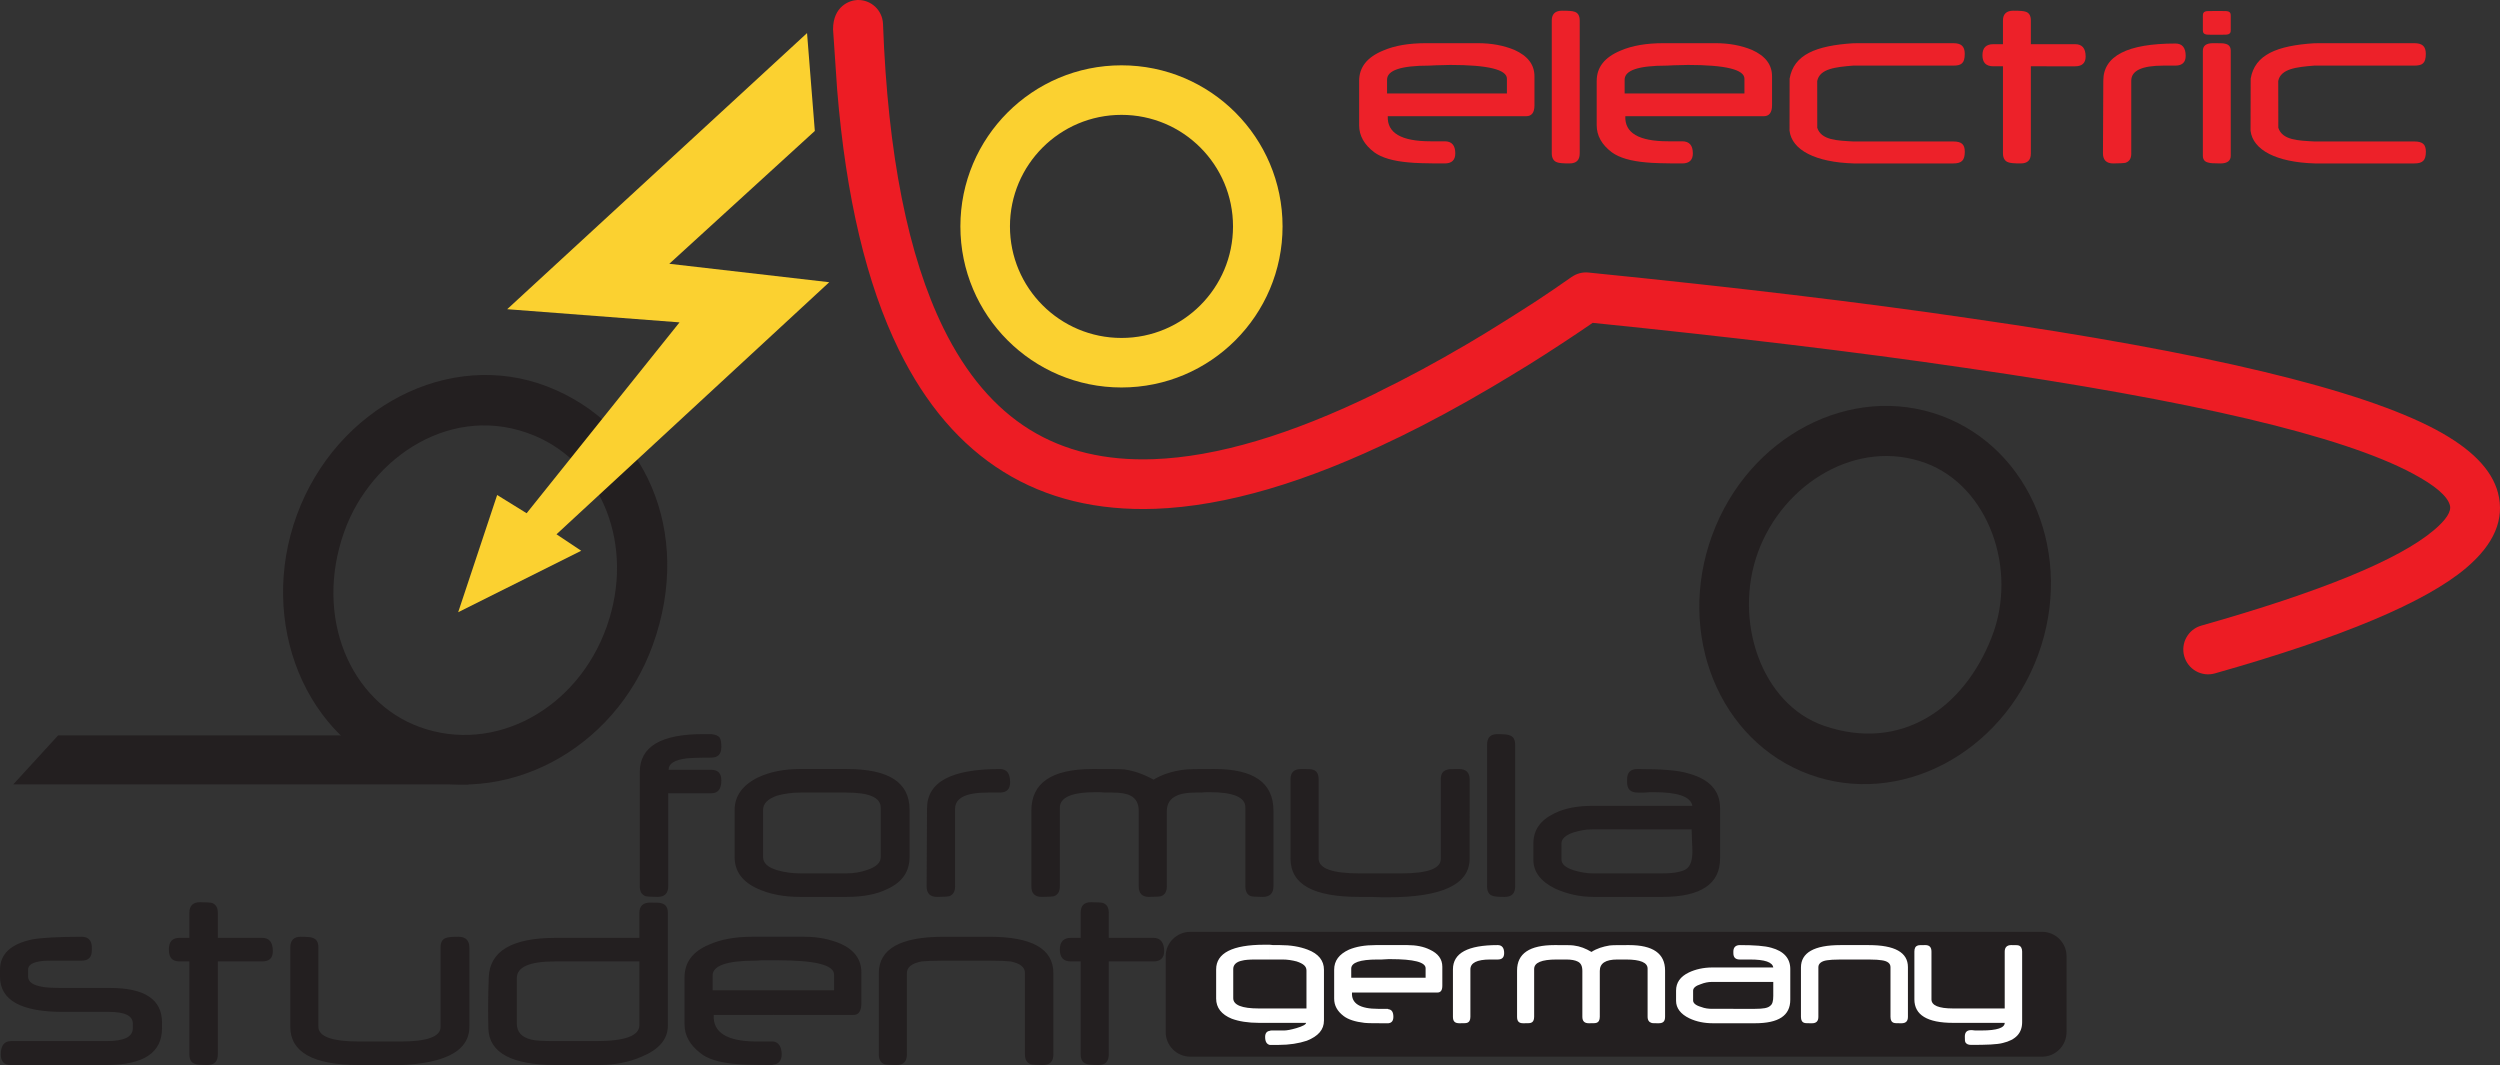 <?xml version="1.0" encoding="utf-8"?>
<!-- Generator: Adobe Illustrator 14.0.0, SVG Export Plug-In . SVG Version: 6.00 Build 43363)  -->
<!DOCTYPE svg PUBLIC "-//W3C//DTD SVG 1.1//EN" "http://www.w3.org/Graphics/SVG/1.1/DTD/svg11.dtd">
<svg version="1.1" id="Layer_1" xmlns="http://www.w3.org/2000/svg" xmlns:xlink="http://www.w3.org/1999/xlink" x="0px" y="0px"
	 width="473.58px" height="201.818px" viewBox="0 0 473.58 201.818" enable-background="new 0 0 473.58 201.818"
	 xml:space="preserve">
<rect x="0" y="0" width="473.58" height="201.818" fill="#333333" stroke="none"/>
<path fill-rule="evenodd" clip-rule="evenodd" fill="#231F20" d="M225.493,200.167h161.375c2.514,0,4.601-2.086,4.601-4.673V181.12
	c0-2.521-2.087-4.6-4.601-4.6H225.493c-2.589,0-4.672,2.079-4.672,4.6v14.375C220.821,198.082,222.904,200.167,225.493,200.167"/>
<path fill-rule="evenodd" clip-rule="evenodd" fill="#FFFFFF" d="M328.353,193.837v-2.731h4.103c1.512,0,2.448-0.144,2.874-0.572
	c0.435-0.291,0.584-0.937,0.584-1.868v-2.657h-7.561v-2.738h7.561c-0.149-1.005-1.594-1.508-4.39-1.508h-1.942
	c-0.796,0-1.229-0.357-1.229-1.22v-0.287c0-0.791,0.433-1.225,1.229-1.225c2.727,0,4.738,0.146,5.963,0.505
	c2.377,0.646,3.592,2.012,3.592,4.025v5.822c0,3.021-2.224,4.454-6.681,4.454H328.353 M361.423,192.617
	c0,0.864-0.427,1.221-1.223,1.221c-0.787,0-1.225,0-1.44-0.074c-0.426-0.137-0.641-0.497-0.641-1.146v-9.416
	c0-0.717-0.579-1.149-1.657-1.295c-0.429-0.072-1.217-0.144-2.449-0.144h-5.312c-1.293,0-2.155,0.071-2.593,0.144
	c-1.077,0.146-1.65,0.646-1.65,1.295v9.416c0,0.864-0.428,1.221-1.214,1.221c-0.797,0-1.226,0-1.446-0.074
	c-0.429-0.137-0.64-0.497-0.64-1.146v-9.347c0-2.802,2.504-4.239,7.467-4.239h5.388c4.895,0,7.41,1.369,7.41,4.17V192.617z
	 M383.058,193.626c0,2.084-1.224,3.375-3.668,3.949c-1.079,0.29-3.09,0.362-5.964,0.362c-0.574,0-0.864-0.144-1.08-0.431
	c-0.143-0.215-0.143-0.577-0.143-1.151c0-0.788,0.358-1.223,1.223-1.223c0,0,0.225,0,0.717,0.072h1.227
	c2.941,0,4.387-0.506,4.387-1.442h-9.778c-4.894,0-7.334-1.505-7.334-4.448v-9.06c0-0.651,0.217-1.006,0.646-1.152
	c0.211-0.072,0.646-0.072,1.435-0.072c0.796,0,1.155,0.434,1.155,1.225v9.06c0,1.147,1.37,1.72,4.098,1.72h9.778v-10.779
	c0-0.791,0.428-1.225,1.215-1.225c0.796,0,1.227,0,1.44,0.072c0.435,0.146,0.646,0.575,0.646,1.152V193.626z M328.353,183.27v2.738
	h-4.098c-0.646,0-1.361,0.136-2.085,0.428c-0.937,0.291-1.441,0.715-1.441,1.223v1.865c0,0.505,0.505,0.938,1.517,1.225
	c0.717,0.286,1.436,0.357,2.156,0.357h3.951v2.731h-3.876c-1.583,0-3.099-0.283-4.461-0.935c-1.654-0.791-2.515-1.94-2.515-3.306
	v-1.938c0-1.515,0.79-2.66,2.441-3.45c1.223-0.578,2.729-0.938,4.459-0.938H328.353z M263.016,193.837v-2.657
	c0.646,0.069,0.934,0.578,0.934,1.437C263.949,193.335,263.662,193.763,263.016,193.837 M263.016,188.018v-2.806h7.039v-1.796
	c0-1.151-2.221-1.725-6.679-1.725h-0.36v-2.661h3.593c1.649,0,3.09,0.286,4.24,0.859c1.581,0.725,2.373,1.802,2.373,3.24v3.597
	c0,0.86-0.291,1.291-0.937,1.291H263.016z M284.935,180.542c0,0.862-0.428,1.22-1.22,1.22h-1.436c-2.516,0-3.74,0.645-3.74,1.868
	v8.986c0,0.649-0.214,1.01-0.646,1.146c-0.214,0.074-0.718,0.074-1.437,0.074c-0.866,0-1.223-0.356-1.223-1.221v-8.986
	c0-3.088,2.806-4.6,8.481-4.6C284.507,179.031,284.935,179.536,284.935,180.542 M315.417,192.617c0,0.864-0.36,1.221-1.224,1.221
	c-0.718,0-1.22,0-1.365-0.074c-0.433-0.137-0.719-0.497-0.719-1.146v-9.129c0-1.148-1.363-1.726-4.101-1.726h-1.646
	c-2.229,0-3.309,0.722-3.309,2.159v8.695c0,0.649-0.222,1.01-0.648,1.146c-0.214,0.074-0.651,0.074-1.438,0.074
	s-1.219-0.356-1.219-1.221v-8.695c0-0.934-0.286-1.515-0.938-1.797c-0.432-0.219-1.15-0.362-2.087-0.362h-1.863
	c-2.804,0-4.243,0.577-4.243,1.799v9.056c0,0.649-0.214,1.01-0.643,1.146c-0.218,0.074-0.649,0.074-1.444,0.074
	c-0.788,0-1.15-0.356-1.15-1.221v-8.77c0-3.232,2.377-4.816,7.121-4.816c1.939,0,3.159,0,3.591,0.072
	c1.219,0.146,2.302,0.575,3.38,1.224c1.003-0.648,2.156-1.01,3.451-1.224c0.575-0.072,1.793-0.072,3.666-0.072
	c4.528,0,6.829,1.584,6.829,4.816V192.617z M250.798,193.335c0,1.724-1.082,2.953-3.243,3.812c-1.504,0.5-3.301,0.791-5.311,0.791
	h-1.729v-2.661c0.147-0.071,0.219-0.071,0.361-0.071h2.368c0.506,0,1.301-0.146,2.306-0.437c1.22-0.354,1.865-0.714,1.865-1.006
	h-6.9v-2.729h6.973v-7.188c0-0.791-0.573-1.295-1.873-1.723c-0.855-0.219-1.721-0.362-2.656-0.362h-2.443v-2.799
	c0.219,0,0.429,0.067,0.643,0.067h1.301c2.009,0,3.734,0.286,5.244,0.859c2.087,0.792,3.096,2.089,3.096,3.813V193.335z
	 M263.016,179.031v2.661c-0.433,0-0.863,0.07-1.291,0.07h-0.798c-3.301,0-4.961,0.577-4.961,1.726v1.725h7.05v2.806h-6.903
	c-0.146,2.084,1.514,3.088,4.961,3.088h1.65c0.146,0,0.215,0,0.292,0.074v2.657h-0.292c-2.077,0-3.515,0-4.236-0.074
	c-1.798-0.209-3.096-0.641-3.953-1.288c-1.229-0.936-1.802-2.013-1.802-3.31v-5.463c0-1.724,0.936-2.947,2.807-3.813
	c1.365-0.573,3.015-0.859,5.035-0.859H263.016z M240.515,197.938c-0.577-0.144-0.858-0.646-0.858-1.509
	c0-0.65,0.281-1.079,0.858-1.152V197.938z M240.515,193.763h-2.011c-2.086,0-3.815-0.282-5.175-0.787
	c-1.942-0.79-2.952-2.084-2.952-3.811v-5.535c0-3.088,3.093-4.667,9.133-4.667h1.005v2.799h-2.729c-1.154,0-2.014,0.071-2.515,0.217
	c-1.083,0.218-1.655,0.79-1.655,1.582v5.532c0,1.296,1.655,1.941,4.817,1.941h2.082V193.763z"/>
<path fill-rule="evenodd" clip-rule="evenodd" fill="#231F20" d="M146.493,201.674v-4.382c1.009,0.146,1.583,1.001,1.583,2.438
	C148.076,200.882,147.502,201.6,146.493,201.674 M146.493,192.258v-4.671H158v-2.948c0-1.87-3.602-2.733-10.857-2.733h-0.65v-4.453
	h5.971c2.584,0,4.885,0.502,6.896,1.365c2.588,1.223,3.811,3.016,3.811,5.391v5.82c0,1.438-0.5,2.229-1.433,2.229H146.493z
	 M199.544,199.731c0,1.368-0.645,2.016-2.01,2.016c-1.224,0-2.015-0.072-2.302-0.146c-0.718-0.287-1.078-0.864-1.078-1.869v-15.456
	c0-1.074-0.932-1.791-2.737-2.15c-0.642-0.073-2.011-0.146-3.949-0.146h-8.773c-2.079,0-3.447,0.072-4.094,0.146
	c-1.869,0.359-2.806,1.076-2.806,2.224v15.383c0,1.368-0.646,2.016-1.938,2.016c-1.296,0-2.01-0.072-2.301-0.146
	c-0.719-0.287-1.079-0.864-1.079-1.869v-15.383c0-4.597,4.099-6.896,12.218-6.896h8.773c8.051,0,12.076,2.299,12.076,6.896V199.731z
	 M220.531,180.182c0,1.292-0.715,1.942-2.011,1.942h-8.482v17.606c0,1.368-0.647,2.016-1.943,2.016
	c-1.219,0-2.006-0.072-2.297-0.216c-0.718-0.218-1.083-0.795-1.083-1.8v-17.606h-1.869c-1.36,0-2.079-0.72-2.079-2.234
	c0-1.504,0.719-2.228,2.079-2.228h1.869v-4.743c0-1.361,0.652-2.012,1.947-2.012c1.292,0,2.01,0.072,2.298,0.146
	c0.713,0.287,1.078,0.86,1.078,1.865v4.743h8.482C219.816,177.663,220.531,178.531,220.531,180.182 M146.493,177.453v4.453h-2.157
	c-0.931,0.073-1.364,0.073-1.291,0.073c-5.321,0-8.05,0.938-8.05,2.801v2.808h11.498v4.671h-11.284
	c-0.214,3.31,2.515,5.034,8.123,5.034h3.161v4.382c-0.146,0.072-0.283,0.072-0.428,0.072c-3.452,0-5.749-0.072-6.973-0.216
	c-2.947-0.286-5.107-0.936-6.467-2.083c-1.943-1.51-2.952-3.31-2.952-5.393v-8.912c0-2.804,1.51-4.888,4.603-6.18
	c2.225-1.009,4.957-1.511,8.195-1.511H146.493z M109.55,201.747v-4.53h3.376c5.462,0,8.196-1.001,8.196-3.017v-12.075H109.55v-4.462
	h11.572v-4.743c0-1.288,0.714-1.939,2.01-1.939c1.22,0,1.943,0,2.229,0.146c0.796,0.215,1.154,0.859,1.154,1.793v21.354
	c0,2.583-1.659,4.525-4.961,5.895c-2.447,1.077-5.176,1.579-8.127,1.579H109.55z M30.693,194.769c0,4.679-3.521,6.978-10.562,6.978
	H2.088c-1.297,0-1.942-0.647-1.942-2.016c0-1.649,0.645-2.515,1.942-2.515H20.2c3.31,0,4.962-0.787,4.962-2.447v-0.855
	c0-1.51-1.515-2.229-4.531-2.229h-8.696C3.953,191.684,0,189.457,0,184.999v-1.296c0-2.947,2.011-4.885,6.109-5.748
	c1.582-0.292,4.748-0.502,9.346-0.502c1.296,0,1.938,0.72,1.938,2.012v0.576c0,1.293-0.642,1.938-1.938,1.938h-3.879
	c-1.943,0-3.165,0-3.597,0.072c-1.802,0.214-2.657,0.718-2.657,1.651v1.296c0,1.01,0.932,1.65,2.729,1.942
	c0.719,0.146,2.01,0.21,3.956,0.21h8.842c6.537,0,9.844,2.164,9.844,6.544V194.769z M109.55,177.663v4.462h-4.456
	c-4.817,0-7.191,1.076-7.191,3.16v8.629c0,1.581,0.936,2.589,2.733,3.017c0.787,0.217,2.302,0.286,4.604,0.286h4.31v4.53h-4.242
	c-8.342,0-12.654-2.299-12.795-6.9c-0.072-2.515-0.072-5.753,0.072-9.634c0.146-5.03,4.381-7.55,12.655-7.55H109.55z
	 M51.683,180.182c0,1.292-0.646,1.942-2.011,1.942h-8.41v17.606c0,1.368-0.649,2.016-2.018,2.016c-1.215,0-2.007-0.072-2.293-0.216
	c-0.723-0.218-1.078-0.795-1.078-1.8v-17.606h-1.874c-1.365,0-2.01-0.72-2.01-2.234c0-1.504,0.645-2.228,2.01-2.228h1.874v-4.743
	c0-1.361,0.713-2.012,2.01-2.012c1.224,0,2.011,0.072,2.297,0.146c0.724,0.287,1.082,0.86,1.082,1.865v4.743h8.41
	C51.037,177.663,51.683,178.531,51.683,180.182 M88.916,194.486c0,4.891-5.176,7.332-15.524,7.332c-0.792,0-1.869,0-3.093-0.071
	h-2.301c-8.697,0-13.008-2.443-13.008-7.261v-15.021c0-1.292,0.645-2.012,1.941-2.012c1.293,0,2.016,0.072,2.298,0.21
	c0.718,0.219,1.082,0.796,1.082,1.802v15.021c0,1.87,2.588,2.807,7.687,2.807h7.982c4.962,0,7.473-0.937,7.473-2.733v-15.095
	c0-1.006,0.364-1.583,1.078-1.802c0.291-0.138,1.078-0.21,2.374-0.21c1.296,0,2.011,0.72,2.011,2.012V194.486z"/>
<path fill-rule="evenodd" clip-rule="evenodd" fill="#231F20" d="M308.153,169.903v-4.457h6.76c2.373,0,3.952-0.354,4.669-0.937
	c0.652-0.569,1.009-1.579,1.009-3.157c0-0.359,0-1.008-0.072-1.942c0-0.938-0.07-1.654-0.07-2.302h-12.295v-4.452h12.438
	c-0.29-1.729-2.728-2.593-7.263-2.593c-0.5,0-1.077,0-1.795,0.074h-1.291c-1.369,0-2.018-0.647-2.018-1.943v-0.572
	c0-1.297,0.648-1.942,1.942-1.942c4.532,0,7.764,0.213,9.775,0.865c3.886,1.077,5.894,3.231,5.894,6.539v9.56
	c0,4.817-3.666,7.26-10.923,7.26H308.153 M308.153,152.656v4.452h-6.609c-1.151,0-2.234,0.214-3.453,0.573
	c-1.509,0.505-2.3,1.224-2.3,2.084v3.02c0,0.938,0.791,1.578,2.378,2.093c1.215,0.351,2.371,0.568,3.522,0.568h6.462v4.457h-6.32
	c-2.586,0-5.034-0.572-7.264-1.584c-2.731-1.358-4.097-3.155-4.097-5.458v-3.096c0-2.512,1.298-4.381,3.954-5.676
	c2.013-1.006,4.457-1.434,7.265-1.434H308.153z M155.698,169.903v-4.457h4.595c1.441,0,2.737-0.218,3.957-0.646
	c1.723-0.574,2.587-1.369,2.587-2.448v-9.341c0-1.943-2.156-2.874-6.544-2.874h-4.595v-4.458h4.74
	c7.905,0,11.862,2.515,11.862,7.689v8.983c0,2.739-1.365,4.749-4.171,6.04c-2.01,1.006-4.598,1.511-7.691,1.511H155.698z
	 M191.348,148.194c0,1.296-0.65,1.943-1.942,1.943h-2.301c-4.094,0-6.182,1.003-6.182,3.087v14.668c0,1.005-0.358,1.579-1.073,1.87
	c-0.291,0.073-1.078,0.141-2.302,0.141c-1.369,0-2.014-0.649-2.014-2.011l0.072-14.737c0-5.035,4.603-7.476,13.8-7.476
	C190.698,145.679,191.348,146.471,191.348,148.194 M241.234,167.892c0,1.361-0.72,2.011-2.012,2.011
	c-1.223,0-2.01-0.067-2.302-0.141c-0.649-0.291-1.008-0.865-1.008-1.87v-14.955c0-1.936-2.297-2.874-6.827-2.874
	c-0.432,0-0.937,0-1.583,0.074h-1.078c-3.593,0-5.389,1.15-5.389,3.522v14.232c0,1.005-0.361,1.579-1.079,1.87
	c-0.287,0.073-1.078,0.141-2.301,0.141c-1.292,0-1.943-0.649-1.943-2.011v-14.305c0-1.441-0.572-2.373-1.574-2.873
	c-0.649-0.365-1.873-0.577-3.456-0.577h-1.292c-0.719-0.074-1.296-0.074-1.796-0.074c-4.603,0-6.828,1.005-6.828,2.948v14.881
	c0,1.005-0.358,1.579-1.077,1.87c-0.291,0.073-1.083,0.141-2.302,0.141c-1.368,0-2.014-0.649-2.014-2.011v-14.305
	c0-5.32,3.879-7.908,11.648-7.908c3.229,0,5.244,0,5.963,0.072c1.941,0.287,3.738,0.937,5.535,1.94
	c1.655-1.004,3.521-1.577,5.604-1.868c0.941-0.145,2.947-0.145,5.967-0.145c7.405,0,11.144,2.588,11.144,7.908V167.892z
	 M278.395,162.643c0,4.89-5.173,7.332-15.524,7.332c-0.787,0-1.797,0-3.088-0.072h-2.308c-8.693,0-13.008-2.37-13.008-7.26v-15.021
	c0-1.297,0.651-1.942,2.011-1.942c1.225,0,1.942,0,2.304,0.145c0.648,0.215,1.008,0.791,1.008,1.798v15.021
	c0,1.866,2.586,2.803,7.686,2.803h7.987c5.031,0,7.469-0.937,7.469-2.729v-15.096c0-1.007,0.36-1.583,1.155-1.798
	c0.214-0.145,1-0.145,2.302-0.145c1.291,0,2.007,0.646,2.007,1.942V162.643z M287.021,167.892c0,1.361-0.649,2.011-2.014,2.011
	c-1.218,0-2.016-0.067-2.298-0.215c-0.646-0.217-1.009-0.791-1.009-1.796v-26.812c0-1.368,0.648-2.016,1.939-2.016
	c1.23,0,2.017,0.073,2.304,0.218c0.72,0.22,1.077,0.791,1.077,1.798V167.892z M136.645,147.835c0,1.654-0.641,2.441-1.936,2.441
	h-8.124v17.615c0,1.361-0.719,2.011-2.011,2.011c-1.224,0-2.015-0.067-2.301-0.141c-0.719-0.291-1.078-0.865-1.078-1.87v-21.64
	c0-4.817,4.025-7.188,12.003-7.188h1.511c0.791,0.073,1.364,0.29,1.655,0.719c0.213,0.363,0.281,0.938,0.281,1.726
	c0,1.369-0.641,2.01-1.936,2.01c-2.521,0-4.035,0.077-4.676,0.149c-2.302,0.287-3.375,1.006-3.375,2.155h8.051
	C136.004,145.824,136.645,146.471,136.645,147.835 M155.698,145.679v4.458H151.6c-1.587,0-3.019,0.212-4.389,0.577
	c-1.796,0.644-2.66,1.506-2.66,2.728v8.91c0,1.152,0.941,2.011,2.806,2.525c1.224,0.351,2.656,0.568,4.243,0.568h4.098v4.457h-4.175
	c-3.02,0-5.672-0.505-7.904-1.511c-2.944-1.291-4.458-3.301-4.458-6.04v-8.91c0-2.66,1.514-4.743,4.458-6.185
	c2.3-1.074,4.962-1.578,7.904-1.578H155.698z"/>
<path fill-rule="evenodd" clip-rule="evenodd" fill="#231F20" d="M11.003,139.313h77.772v9.275H2.516L11.003,139.313"/>
<path fill="#231F20" d="M123.642,122.238c-7.243,19.993-28.207,30.947-46.934,24.569c-18.933-6.446-27.934-28.959-20.465-49.27
	c7.46-20.314,28.865-31.543,47.499-24.296C121.964,80.332,131.474,100.613,123.642,122.238 M101.304,82.553
	c-15.477-6.489-31.005,3.991-36.065,18.093c-5.865,16.352,1.215,32.324,14.227,37.063c14.223,5.185,29.948-3.384,35.475-19.028
	C120.339,103.428,114.077,87.908,101.304,82.553"/>
<path fill="#231F20" d="M386.082,124.059c-6.907,18.766-26.309,28.896-43.361,22.633c-17.047-6.263-25.275-26.555-18.381-45.318
	c6.901-18.766,26.313-28.895,43.355-22.633C384.745,85.008,392.966,105.298,386.082,124.059 M364.831,87.738
	c-12.982-4.831-27.009,3.815-31.786,16.797c-4.778,13,0.592,28.853,12.482,32.951c14.476,4.991,26.463-3.161,31.774-16.807
	C382.343,107.792,376.61,92.117,364.831,87.738"/>
<path fill="#FBD130" d="M242.958,42.887c0,16.85-13.659,30.513-30.512,30.513c-16.855,0-30.518-13.663-30.518-30.513
	c0-16.846,13.663-30.513,30.518-30.513C229.299,12.374,242.958,26.041,242.958,42.887 M212.446,21.759
	c-11.67,0-21.128,9.458-21.128,21.128c0,11.669,9.458,21.131,21.128,21.131c11.669,0,21.127-9.462,21.127-21.131
	C233.573,31.217,224.115,21.759,212.446,21.759"/>
<path fill="#FBD130" d="M154.353,24.806L126.786,49.97l30.299,3.49l-51.667,47.752l4.681,3.12l-23.306,11.644l7.384-22.206
	l5.582,3.452l28.964-36.155l-32.647-2.494l56.803-52.306"/>
<path fill="#ED1C24" d="M157.807,5.561c0-4.382,3.123-5.507,4.599-5.558c2.595-0.092,4.769,1.935,4.864,4.536
	c0.914,24.737,4.731,43.944,11.45,57.626c4.27,8.695,9.711,15.105,16.332,19.213c6.563,4.066,14.396,5.942,23.493,5.602
	c11.918-0.436,25.965-4.603,42.148-12.506c0.105-0.068,0.228-0.136,0.347-0.196c5.51-2.685,11.117-5.711,16.827-9.07
	c1.263-0.749,2.404-1.424,3.41-2.037c0.547-0.334,1.646-1.014,3.298-2.047c0.102-0.066,0.206-0.135,0.308-0.195h0.008
	c2.328-1.45,4.449-2.806,6.294-4.008c1.959-1.294,4.122-2.761,6.544-4.466l0.009,0.009c0.89-0.632,1.999-0.954,3.167-0.837
	c14.124,1.424,27.089,2.84,38.835,4.246c12.104,1.45,23.398,2.941,33.856,4.486c44.246,6.375,73.528,13.39,87.865,21.045
	c6.66,3.564,10.57,7.535,11.73,11.926c1.311,4.988-0.689,9.745-6.028,14.262c-7.677,6.504-23.545,13.164-47.597,19.972
	c-2.497,0.708-5.1-0.748-5.803-3.255c-0.704-2.507,0.753-5.107,3.261-5.805c22.735-6.438,37.421-12.471,44.055-18.09
	c2.321-1.963,3.315-3.521,3.01-4.688c-0.462-1.756-2.817-3.769-7.052-6.027c-13.33-7.128-41.591-13.802-84.787-20.016l-0.02-0.008
	v0.008c-10.313-1.524-21.52-3.001-33.59-4.451c-11.894-1.422-24.194-2.778-36.937-4.074c-1.684,1.159-3.471,2.361-5.365,3.606
	c-2.52,1.661-4.706,3.061-6.622,4.254c-0.051,0.026-0.094,0.06-0.154,0.095c-0.646,0.399-1.777,1.099-3.419,2.086
	c-1.319,0.803-2.495,1.511-3.527,2.116c-6.121,3.606-11.937,6.751-17.449,9.437c-0.12,0.06-0.24,0.11-0.359,0.163
	c-17.371,8.488-32.684,12.974-45.929,13.468c-11.023,0.4-20.623-1.936-28.796-7.008c-8.123-5.047-14.72-12.736-19.802-23.084
	c-6.13-12.48-10.031-28.908-11.696-49.272"/>
<path fill-rule="evenodd" clip-rule="evenodd" fill="#ED2129" d="M457.337,12.429h-18.958c-3.318,0.27-6.34,0.582-6.809,2.917
	l0.016,8.859c0.763,2.366,3.806,2.422,6.793,2.593h18.958c1.565,0,2.2,0.534,2.2,1.934c0,1.655-0.592,2.228-2.2,2.228h-18.812
	c-7.3-0.21-11.765-2.541-12.2-6.203l0.026-9.86c0.776-4.551,4.979-6.253,12.068-6.707l18.917-0.009c1.481,0,2.19,0.548,2.19,2.024
	C459.527,12.018,458.861,12.429,457.337,12.429"/>
<path fill-rule="evenodd" clip-rule="evenodd" fill="#ED2129" d="M422.577,5.576c0,0.501,0,0.996-1.07,0.996
	c-1.273,0-2.876,0.022-3.138,0c-1.078,0-1.078-0.5-1.078-0.996V3.091c0-0.501,0-0.997,1.078-0.997c1.271,0,2.865-0.026,3.138,0
	c1.07,0,1.07,0.496,1.07,0.997V5.576"/>
<path fill-rule="evenodd" clip-rule="evenodd" fill="#ED2129" d="M422.577,29.506c0,0.95-0.666,1.455-1.943,1.455
	c-1.266,0-2.003-0.052-2.275-0.155c-0.736-0.149-1.067-0.603-1.067-1.3V9.632c0-1.001,0.667-1.45,1.941-1.45
	c1.273,0,2.011,0,2.274,0.102c0.737,0.146,1.07,0.599,1.07,1.348V29.506"/>
<path fill-rule="evenodd" clip-rule="evenodd" fill="#ED2129" d="M414.039,10.594c0,1.202-0.668,1.835-1.942,1.835h-2.274
	c-4.09,0-6.093,0.954-6.093,2.858V29.12c0,0.886-0.335,1.455-1.076,1.712c-0.259,0.064-1.071,0.128-2.346,0.128
	c-1.265,0-1.941-0.637-1.941-1.904l0.066-13.769c0-4.693,4.554-7.041,13.664-7.041C413.371,8.246,414.039,9.007,414.039,10.594"/>
<path fill-rule="evenodd" clip-rule="evenodd" fill="#ED2129" d="M395.088,10.718c0,1.206-0.666,1.844-2,1.844l-8.378-0.004v16.494
	c0,1.271-0.598,1.908-1.941,1.908c-1.195,0-1.933-0.064-2.266-0.193c-0.676-0.192-1.079-0.761-1.079-1.715V12.558h-1.805
	c-1.412,0-2.08-0.694-2.08-2.097c0-1.39,0.668-2.092,2.08-2.092h1.805V3.865c0-1.207,0.676-1.839,1.943-1.839
	c1.271,0,2.009,0.064,2.343,0.192c0.669,0.188,1,0.762,1,1.647v4.504h8.378C394.422,8.369,395.088,9.135,395.088,10.718"/>
<path fill-rule="evenodd" clip-rule="evenodd" fill="#ED2129" d="M369.998,12.429h-18.953c-3.326,0.27-6.338,0.582-6.807,2.917
	l0.007,8.859c0.762,2.366,3.814,2.422,6.8,2.593h18.953c1.563,0,2.197,0.534,2.197,1.934c0,1.655-0.591,2.228-2.197,2.228h-18.815
	c-7.297-0.21-11.754-2.541-12.188-6.203l0.016-9.86c0.777-4.551,4.979-6.253,12.078-6.707l18.91-0.009
	c1.488,0,2.187,0.548,2.187,2.024C372.185,12.018,371.527,12.429,369.998,12.429"/>
<path fill-rule="evenodd" clip-rule="evenodd" fill="#ED2129" d="M335.681,19.979c0,1.335-0.541,2.032-1.54,2.032h-26.253
	c-0.131,3.174,2.55,4.756,8.104,4.756h2.677c1.34,0,2.011,0.763,2.011,2.285c0,1.271-0.671,1.908-2.011,1.908
	c-3.413,0-5.689-0.064-6.826-0.193c-2.948-0.256-5.09-0.885-6.493-1.903c-1.941-1.459-2.884-3.17-2.884-5.142v-8.376
	c0-2.596,1.477-4.5,4.556-5.77c2.213-0.954,4.89-1.395,8.098-1.395h9.847c2.612,0,4.89,0.441,6.901,1.267
	c2.549,1.146,3.814,2.789,3.814,5.013V19.979 M330.453,17.699v-2.788c0-1.72-3.544-2.61-10.711-2.61
	c-0.868,0-1.811,0.068-2.745,0.068c-1.006,0.06-1.409,0.06-1.271,0.06c-5.363,0-7.969,0.89-7.969,2.67v2.6H330.453z"/>
<path fill-rule="evenodd" clip-rule="evenodd" fill="#ED2129" d="M299.248,29.052c0,1.271-0.607,1.908-1.946,1.908
	c-1.211,0-1.941-0.064-2.28-0.193c-0.668-0.192-1.067-0.761-1.067-1.715V3.865c0-1.207,0.666-1.839,1.939-1.839
	s2.008,0.064,2.347,0.192c0.666,0.188,1.008,0.762,1.008,1.647V29.052"/>
<path fill-rule="evenodd" clip-rule="evenodd" fill="#ED2129" d="M290.676,19.979c0,1.335-0.535,2.032-1.54,2.032h-26.249
	c-0.135,3.174,2.547,4.756,8.104,4.756h2.678c1.343,0,2.009,0.763,2.009,2.285c0,1.271-0.666,1.908-2.009,1.908
	c-3.414,0-5.688-0.064-6.827-0.193c-2.944-0.256-5.089-0.885-6.493-1.903c-1.941-1.459-2.885-3.17-2.885-5.142v-8.376
	c0-2.596,1.473-4.5,4.557-5.77c2.208-0.954,4.89-1.395,8.104-1.395h9.841c2.61,0,4.885,0.441,6.896,1.267
	c2.541,1.146,3.815,2.789,3.815,5.013V19.979 M285.458,17.699v-2.788c0-1.72-3.55-2.61-10.721-2.61
	c-0.868,0-1.806,0.068-2.736,0.068c-1.011,0.06-1.413,0.06-1.276,0.06c-5.355,0-7.973,0.89-7.973,2.67v2.6H285.458z"/>
</svg>
